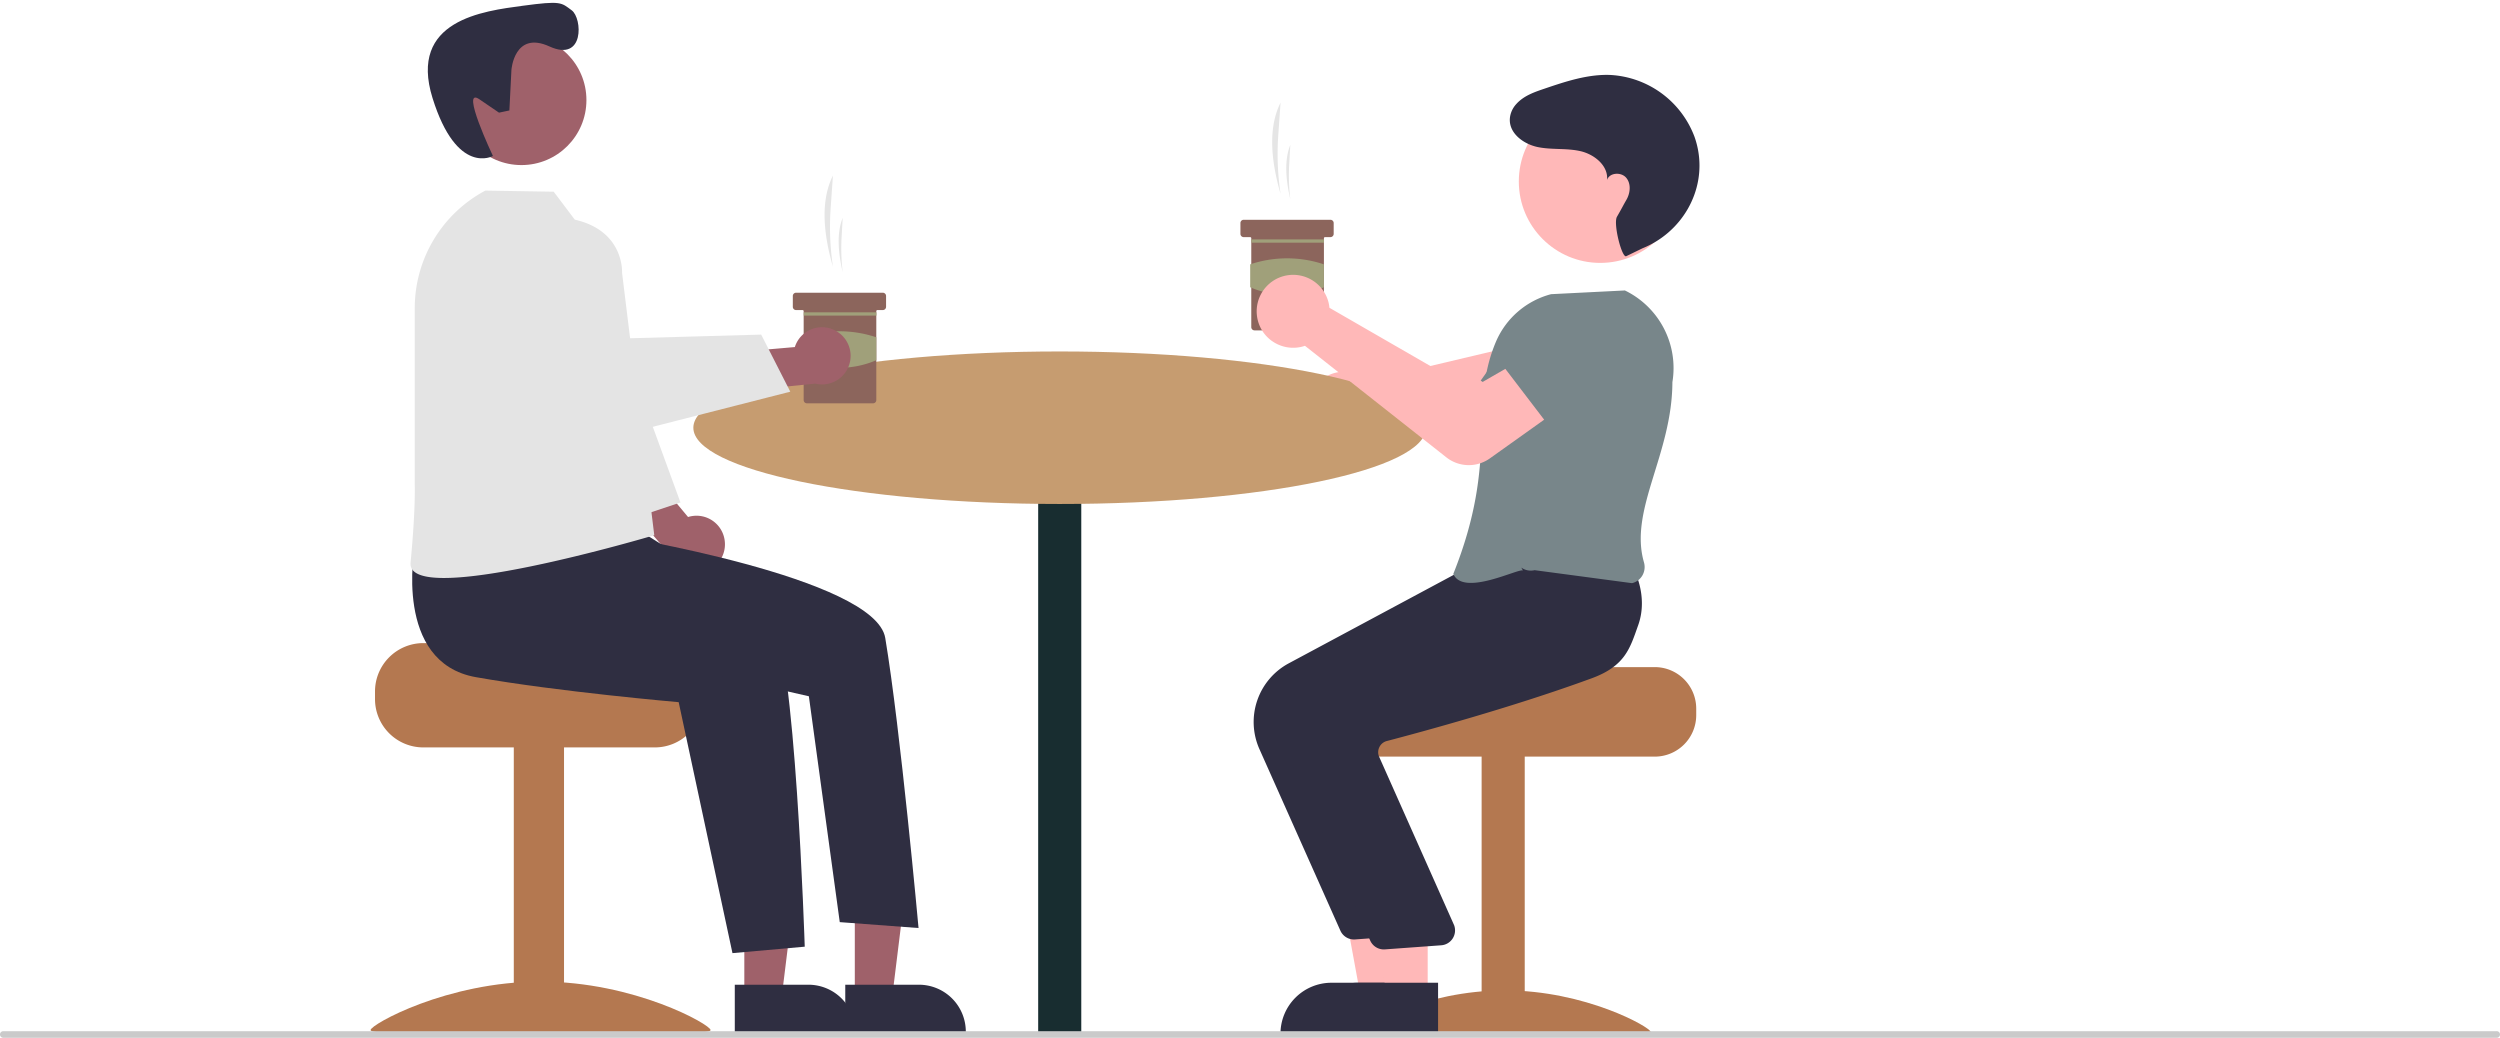 <svg width="754" height="313" fill="none" xmlns="http://www.w3.org/2000/svg"><path d="M326.114 140.283h-13v172h13v-172Z" fill="#182D30"/><path d="M395.6 118.118a11.008 11.008 0 0 1 11.592-5.869c1.53.251 2.989.823 4.282 1.678.408.272.796.573 1.163.899l47.723-11.301 3.52-11.68 19.038 3.125-3.891 19.62a11.151 11.151 0 0 1-9.907 8.891l-53.991 4.755c-.165.32-.347.632-.545.933a11.007 11.007 0 0 1-7.594 4.82 11 11 0 0 1-8.654-2.457 10.73 10.73 0 0 1-.98-.927 11.039 11.039 0 0 1-1.756-12.487Z" fill="#FFB8B8"/><path d="M499.082 201.198h-48.01c0 1.38-49.48 2.5-49.48 2.5a12.845 12.845 0 0 0-2.11 2 12.413 12.413 0 0 0-2.9 8v2a12.503 12.503 0 0 0 12.5 12.5h90a12.512 12.512 0 0 0 12.5-12.5v-2a12.52 12.52 0 0 0-12.5-12.5Z" fill="#B47850"/><path d="M459.858 227.701h-13v84h13v-84Z" fill="#B47850"/><path d="M409.858 311.244c0 1.405 19.7.544 44 .544 24.301 0 44 .861 44-.544 0-1.404-19.699-12.543-44-12.543-24.3 0-44 11.139-44 12.543Z" fill="#B47850"/><path d="m422.594 300.399-12.259-.001-5.833-31.797 18.094.001-.002 31.797Z" fill="#FFB8B8"/><path d="m425.721 312.283-39.531-.002v-.5a15.393 15.393 0 0 1 4.507-10.879 15.383 15.383 0 0 1 10.879-4.507h.002l24.144.001-.001 15.887ZM404.258 280.681l-24.441-54.808a20.085 20.085 0 0 1 8.818-25.784l53.014-28.428 24.191-2.057 22.315-2.028.16.272c.206.348 5.004 8.635 1.761 17.722-2.46 6.892-8.859 12.276-19.019 16.002-23.714 8.695-51.109 16.127-61.786 18.918a3.444 3.444 0 0 0-2.211 1.76 3.495 3.495 0 0 0-.197 2.798l22.707 51.015a4.501 4.501 0 0 1-3.809 6.029l-16.967 1.236a4.49 4.49 0 0 1-2.878-.706 4.486 4.486 0 0 1-1.658-1.941Z" fill="#2F2E41"/><path d="m430.594 300.399-12.259-.001-5.833-31.797 18.094.001-.002 31.797Z" fill="#FFB8B8"/><path d="m433.721 312.283-39.531-.002v-.5a15.393 15.393 0 0 1 4.507-10.879 15.383 15.383 0 0 1 10.879-4.507h.002l24.144.001-.001 15.887ZM413.258 283.681l-24.441-54.808a20.085 20.085 0 0 1 8.818-25.784l53.014-28.428 24.191-2.057 17.478-1.516-.003-.24c.206.348 5.004 8.635 1.761 17.722-2.46 6.892-3.859 12.276-14.019 16.002-23.714 8.695-51.109 16.127-61.786 18.918a3.444 3.444 0 0 0-2.211 1.76 3.495 3.495 0 0 0-.197 2.798l22.707 51.015a4.501 4.501 0 0 1-3.809 6.029l-16.967 1.236a4.49 4.49 0 0 1-2.878-.706 4.486 4.486 0 0 1-1.658-1.941Z" fill="#2F2E41"/><path d="M459.318 172.088c-1.172-.829-18 8-21 1 14-35 4.352-50.114 12.928-70.185a24.992 24.992 0 0 1 16.567-14.18l22.249-1.122.116.055a26.006 26.006 0 0 1 14.219 27.589c-.079 21.843-13.148 38.502-8.579 54.346a5.116 5.116 0 0 1-.484 3.983 4.892 4.892 0 0 1-3.115 2.309l-29.379-3.919a4.952 4.952 0 0 1-4.016-.777l.494.901Z" fill="#78868A"/><path d="M482.637 79.29c13.565 0 24.561-10.996 24.561-24.56 0-13.565-10.996-24.562-24.561-24.562s-24.561 10.997-24.561 24.561c0 13.565 10.996 24.561 24.561 24.561Z" fill="#FFB8B8"/><path d="M490.46 77.273c-1.305.571-3.977-9.827-2.78-11.907 1.78-3.093 1.675-3.07 2.857-5.117 1.182-2.046 1.446-4.847-.084-6.648-1.531-1.8-5.072-1.561-5.771.696.45-4.287-3.792-7.734-7.993-8.703-4.201-.968-8.632-.367-12.856-1.229-4.903-1-10.004-5.11-8.048-10.5a7.6 7.6 0 0 1 1.482-2.435c2.259-2.54 5.421-3.626 8.512-4.675 6.43-2.182 13.036-4.392 19.822-4.151a28.796 28.796 0 0 1 25.446 18.609c.468 1.31.83 2.657 1.083 4.025 2.33 12.525-4.943 24.878-16.756 29.647l-4.914 2.388Z" fill="#2F2E41"/><path d="M127.668 193.959h37.53c0 1.608 41.026 2.913 41.026 2.913.905.682 1.73 1.464 2.459 2.331a14.464 14.464 0 0 1 3.38 9.322v2.331a14.574 14.574 0 0 1-14.566 14.566h-69.829a14.577 14.577 0 0 1-14.566-14.566v-2.331a14.589 14.589 0 0 1 14.566-14.566Z" fill="#B47850"/><path d="M170.109 224.843H154.96v87.44h15.149v-87.44Z" fill="#B47850"/><path d="M214.312 310.663c0 1.637-22.956.634-51.273.634-28.317 0-51.273 1.003-51.273-.634s22.956-14.616 51.273-14.616c28.317 0 51.273 12.979 51.273 14.616Z" fill="#B47850"/><path d="M224.488 300.672h11.274l5.364-43.487-16.64.001.002 43.486Z" fill="#9F616A"/><path d="m221.612 296.991 22.203-.001h.001a14.15 14.15 0 0 1 14.15 14.15v.46l-36.353.001-.001-14.61Z" fill="#2F2E41"/><path d="M257.81 300.672h11.275l5.363-43.487-16.64.001.002 43.486Z" fill="#9F616A"/><path d="m254.934 296.991 22.204-.001h.001a14.154 14.154 0 0 1 14.149 14.15v.46l-36.353.001-.001-14.61Z" fill="#2F2E41"/><path d="M218.57 163.041a8.574 8.574 0 0 0-7.352-7.422 8.591 8.591 0 0 0-3.702.31l-12.548-15.042-11 5.396 18.018 20.993a8.618 8.618 0 0 0 16.584-4.235Z" fill="#9F616A"/><path d="m176.375 73.822 7.36 3.021 1.782 20.791 19.713 53.914-16.743 5.573-18.602-36.165 6.49-47.134Z" fill="#E4E4E4"/><path d="M157.263 49.787c10.827 0 19.603-8.777 19.603-19.603 0-10.827-8.776-19.603-19.603-19.603-10.826 0-19.603 8.776-19.603 19.603 0 10.826 8.777 19.603 19.603 19.603Z" fill="#9F616A"/><path d="M154.248 21.062s.86-11.909 11.473-7.053c10.612 4.855 9.92-8.529 6.713-10.894s-3.106-2.95-14.836-1.368c-11.729 1.583-34.502 4.264-27.138 27.849 7.363 23.585 18.207 17.445 18.207 17.445s-10.028-21.15-4.098-17.107l5.931 4.043 3.129-.663.619-12.252ZM125.09 165.023s-6.577 34.781 18.449 39.21c25.026 4.429 61.151 7.541 61.151 7.541l16.223 75.69 21.795-1.946s-2.899-91.113-10.027-98.242c-7.128-7.128-41.022-27.988-41.022-27.988l-66.569 5.735Z" fill="#2F2E41"/><path d="m173.968 150.447 10.945 10.98s79.03 12.73 82.079 30.983c4.603 27.558 10.04 87.486 10.04 87.486l-23.762-1.783-9.317-68.121-38.018-8.648-43.254-23.572 11.287-27.325Z" fill="#2F2E41"/><path d="m173.359 66.248-6.358-8.43-20.617-.337a40.165 40.165 0 0 0-21.294 35.455v53.336s.293 7.098-1.259 23.396c-1.339 14.063 73.5-8.241 73.5-8.241l-9.716-79.15s.781-12.609-14.256-16.03Z" fill="#E4E4E4"/><path d="M753 313H1a.998.998 0 0 1-1-1 1 1 0 0 1 1-1h752a.997.997 0 0 1 1 1 .997.997 0 0 1-1 1Z" fill="#CACACA"/><path d="M251.213 80.435a81.662 81.662 0 0 1-.685-17.697l.685-9.774c-3.775 7.51-2.922 17.395 0 27.47ZM254.156 82.07a59.99 59.99 0 0 1-.329-10.534l.329-5.818c-1.816 4.47-1.405 10.355 0 16.352Z" fill="#E5E5E5"/><path d="m470.927 131.353-24.349-16.557 11.443-16.207a11.17 11.17 0 0 1 13.929-3.64 11.17 11.17 0 0 1 5.894 13.283l-6.917 23.121Z" fill="#78868A"/><path d="M319.614 152c61.028 0 110.5-10.297 110.5-23s-49.472-23-110.5-23c-61.027 0-110.5 10.297-110.5 23s49.473 23 110.5 23Z" fill="#C69C70"/><path d="M267.239 89.265v3.27a.984.984 0 0 1-.981.982h-1.635a.324.324 0 0 0-.302.202.317.317 0 0 0-.025.125v26.817a.985.985 0 0 1-.981.981h-19.949a.983.983 0 0 1-.981-.981V93.844a.329.329 0 0 0-.327-.327h-1.963a.98.98 0 0 1-.981-.981v-3.27a.976.976 0 0 1 .981-.981h26.163a.985.985 0 0 1 .981.98Z" fill="#8C655C"/><path d="M264.325 94.204h-21.911v.98h21.911v-.98ZM264.296 108.64a28.156 28.156 0 0 1-22.239 0v-6.911a34.92 34.92 0 0 1 22.239 0v6.911Z" fill="#A0A07A"/><path d="M251.877 99.67a8.574 8.574 0 0 0-12.154 5.004l-19.515 1.697-1.861 12.111 27.525-2.784a8.617 8.617 0 0 0 6.005-16.028Z" fill="#9F616A"/><path d="m135.306 81.907-5.52 4.118s-3.063 7.412 2.94 17.251c6.002 9.84 44.039 30.583 44.039 30.583l61.585-15.727-8.776-17.217-44.874 1.255s-25.374-31.63-49.394-20.263Z" fill="#E4E4E4"/><path d="M386.213 58.435a81.662 81.662 0 0 1-.685-17.697l.685-9.774c-3.775 7.51-2.922 17.395 0 27.47ZM389.156 60.07a59.99 59.99 0 0 1-.329-10.534l.329-5.818c-1.816 4.47-1.405 10.355 0 16.352Z" fill="#E5E5E5"/><path d="M402.239 67.265v3.27a.984.984 0 0 1-.981.982h-1.635a.324.324 0 0 0-.232.095.343.343 0 0 0-.071.107.335.335 0 0 0-.024.125V98.66a.984.984 0 0 1-.981.98h-19.949a.981.981 0 0 1-.981-.98V71.844a.329.329 0 0 0-.328-.327h-1.962a.98.98 0 0 1-.981-.981v-3.27a.976.976 0 0 1 .981-.981h26.163a.985.985 0 0 1 .981.98Z" fill="#8C655C"/><path d="M399.325 72.204h-21.911v.98h21.911v-.98ZM399.296 86.64a28.16 28.16 0 0 1-22.239 0V79.73a34.925 34.925 0 0 1 22.239 0v6.912Z" fill="#A0A07A"/><path d="m436.246 137.959-42.674-33.666c-.34.12-.686.222-1.036.306a11.023 11.023 0 0 1-8.818-1.691 10.911 10.911 0 0 1-4.627-7.734 11.005 11.005 0 0 1 9.023-12.116 11 11 0 0 1 12.612 8.316c.11.478.187.963.229 1.452l42.482 24.507 10.572-6.086 11.711 15.332-16.414 11.699a10.94 10.94 0 0 1-13.06-.319Z" fill="#FFB8B8"/></svg>